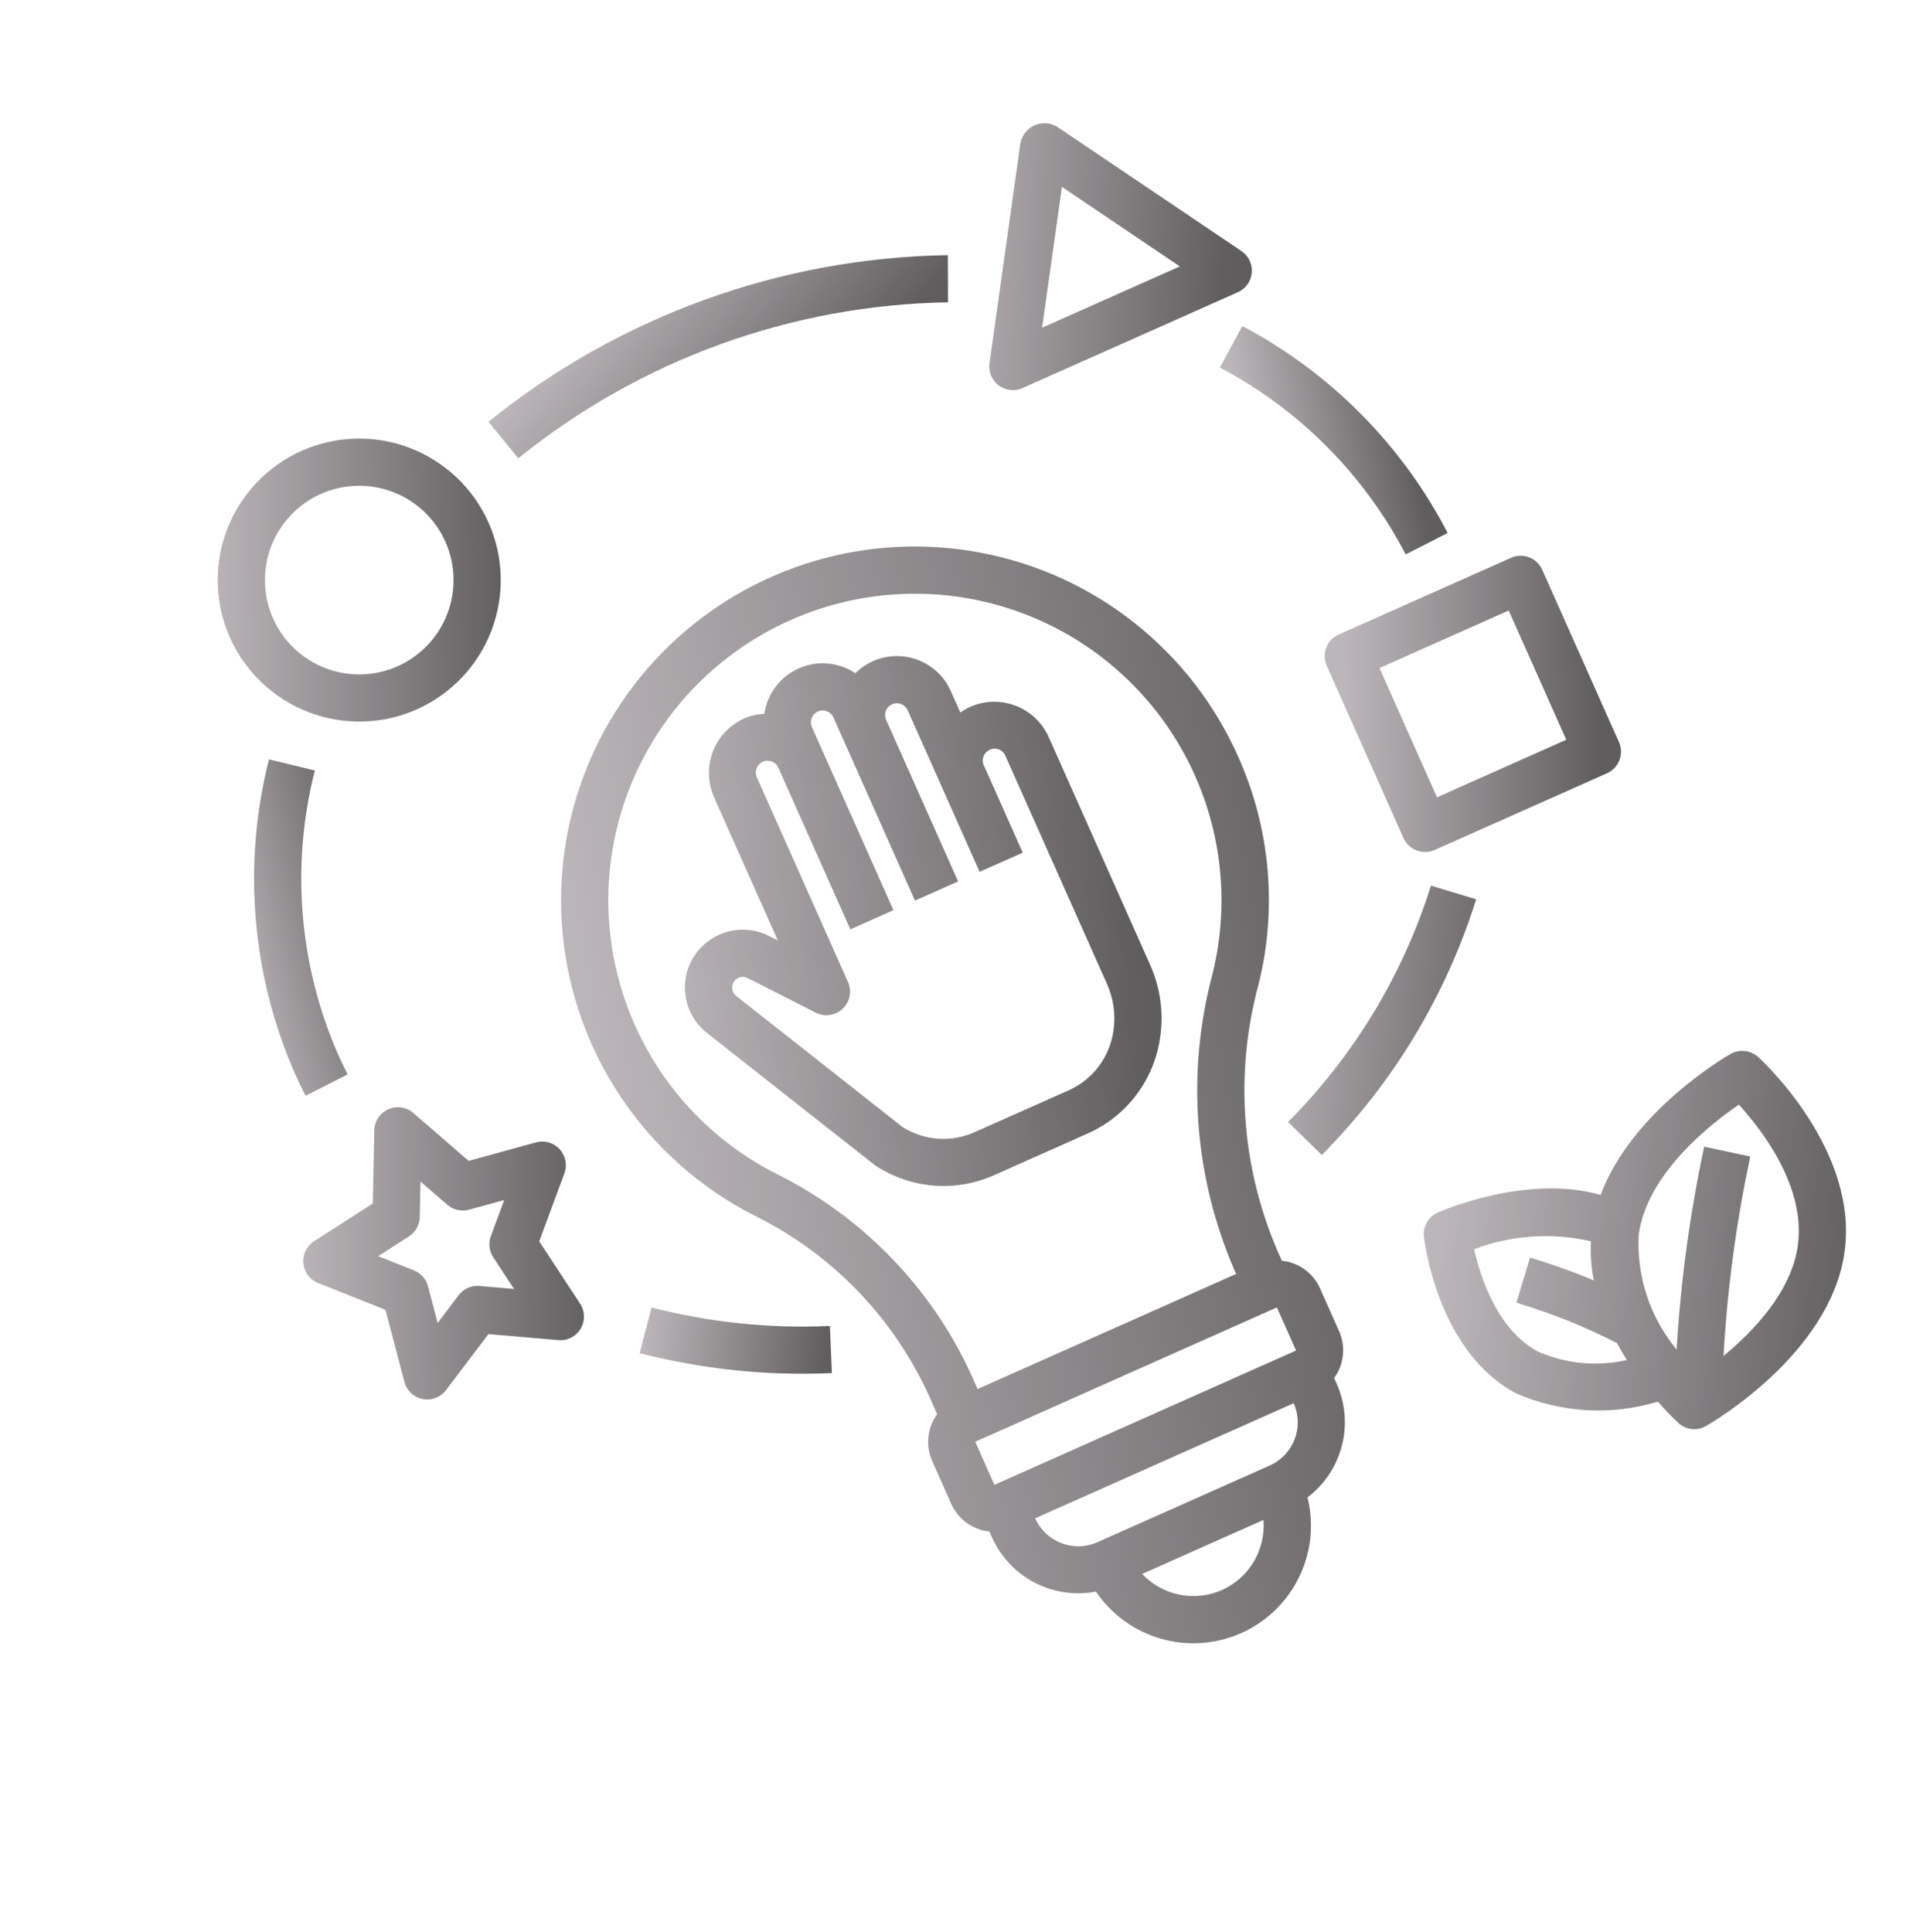 <?xml version="1.0" encoding="UTF-8"?> <svg xmlns="http://www.w3.org/2000/svg" width="100" height="101" viewBox="0 0 100 101" fill="none"><g opacity="0.9"><path d="M65.779 51.502C66.781 47.516 66.409 43.309 64.725 39.559C62.277 34.044 57.292 30.07 51.37 28.913C45.448 27.755 39.333 29.56 34.988 33.748C30.644 37.935 28.615 43.979 29.553 49.94C30.492 55.901 34.28 61.029 39.7 63.678C43.766 65.761 46.971 69.206 48.757 73.409L48.989 73.932L48.989 73.931C48.472 74.64 48.372 75.57 48.726 76.373L49.729 78.625C50.089 79.425 50.847 79.973 51.719 80.063L51.859 80.376C52.313 81.39 53.096 82.221 54.081 82.734C55.066 83.247 56.196 83.413 57.287 83.204C58.374 84.811 60.157 85.811 62.096 85.9C64.035 85.99 65.903 85.158 67.133 83.657C68.365 82.157 68.815 80.163 68.348 78.279C69.233 77.608 69.866 76.658 70.144 75.582C70.422 74.507 70.328 73.369 69.879 72.353L69.74 72.039C70.256 71.331 70.356 70.401 70.003 69.599L69 67.346C68.64 66.546 67.882 65.999 67.01 65.908L66.76 65.348C64.888 60.973 64.542 56.096 65.778 51.501L65.779 51.502ZM63.878 83.123C63.18 83.431 62.405 83.515 61.657 83.365C60.91 83.214 60.227 82.835 59.703 82.282L66.046 79.458C66.107 80.218 65.931 80.978 65.543 81.635C65.155 82.29 64.573 82.81 63.878 83.123ZM66.377 76.612L57.367 80.623C56.769 80.888 56.091 80.906 55.48 80.672C54.87 80.437 54.377 79.971 54.111 79.374L67.627 73.356C67.892 73.954 67.909 74.632 67.675 75.242C67.441 75.852 66.974 76.345 66.377 76.612ZM51.982 77.623L50.979 75.37L66.747 68.349L67.752 70.601L51.982 77.623ZM64.508 66.351L64.619 66.598L51.103 72.616L51.01 72.407C48.989 67.673 45.369 63.8 40.782 61.463C37.141 59.681 34.31 56.586 32.86 52.801C31.409 49.015 31.447 44.821 32.965 41.062C34.484 37.304 37.37 34.26 41.044 32.544C44.717 30.829 48.903 30.569 52.76 31.817C56.617 33.066 59.858 35.729 61.829 39.271C63.801 42.813 64.357 46.971 63.385 50.906C62.015 56.035 62.411 61.474 64.508 66.351L64.508 66.351Z" fill="url(#paint0_linear_101_110)"></path><path d="M50.738 36.942C50.549 37.025 50.368 37.129 50.201 37.25L49.7 36.126C49.288 35.2 48.447 34.537 47.451 34.35C46.455 34.164 45.431 34.479 44.712 35.193C43.833 34.607 42.714 34.512 41.749 34.943C40.783 35.373 40.107 36.269 39.955 37.315C39.582 37.333 39.215 37.42 38.873 37.573C38.123 37.918 37.54 38.547 37.252 39.321C36.964 40.095 36.995 40.953 37.338 41.704L40.66 49.165L40.199 48.93L40.198 48.93C39.301 48.474 38.236 48.494 37.356 48.984C36.477 49.473 35.898 50.368 35.814 51.371C35.729 52.375 36.149 53.354 36.934 53.984L45.731 60.911C47.571 62.139 49.912 62.341 51.935 61.448L56.885 59.244C58.904 58.337 60.319 56.463 60.639 54.274C60.839 52.972 60.659 51.64 60.121 50.437L54.835 38.564C54.505 37.806 53.889 37.21 53.121 36.906C52.354 36.601 51.496 36.615 50.738 36.942ZM57.868 51.441C58.213 52.211 58.329 53.064 58.202 53.898C58.008 55.258 57.133 56.424 55.882 56.991L50.932 59.195C49.71 59.738 48.297 59.632 47.17 58.912L38.476 52.059C38.254 51.879 38.205 51.561 38.36 51.322C38.515 51.083 38.826 50.999 39.08 51.128L42.642 52.94C43.108 53.176 43.671 53.094 44.05 52.735C44.428 52.375 44.539 51.816 44.328 51.339L39.591 40.701C39.503 40.548 39.484 40.367 39.539 40.2C39.593 40.033 39.715 39.897 39.876 39.825C40.036 39.754 40.22 39.754 40.38 39.825C40.54 39.897 40.663 40.032 40.717 40.2L44.451 48.585L46.703 47.582L42.441 38.008C42.302 37.698 42.443 37.333 42.753 37.195C43.064 37.056 43.429 37.196 43.567 37.507L47.83 47.081L50.082 46.078L46.321 37.631C46.183 37.319 46.322 36.955 46.634 36.817C46.944 36.678 47.309 36.818 47.447 37.129L51.208 45.576L53.461 44.574L51.455 40.068C51.368 39.916 51.349 39.734 51.404 39.567C51.458 39.401 51.581 39.265 51.74 39.194C51.901 39.123 52.084 39.123 52.244 39.193C52.404 39.265 52.527 39.4 52.581 39.567L57.868 51.441Z" fill="url(#paint1_linear_101_110)"></path><path d="M21.787 37.084C23.579 36.286 24.981 34.808 25.684 32.977C26.387 31.145 26.334 29.11 25.536 27.317C24.738 25.525 23.26 24.123 21.429 23.42C19.597 22.717 17.562 22.77 15.769 23.568C13.977 24.366 12.575 25.843 11.872 27.675C11.169 29.506 11.222 31.543 12.02 33.335C12.82 35.125 14.297 36.526 16.128 37.229C17.96 37.932 19.994 37.88 21.787 37.084L21.787 37.084ZM16.772 25.821C17.967 25.289 19.324 25.253 20.546 25.722C21.766 26.19 22.751 27.125 23.283 28.32C23.815 29.515 23.85 30.872 23.382 32.093C22.913 33.314 21.979 34.299 20.784 34.831C19.589 35.363 18.232 35.398 17.011 34.93C15.79 34.461 14.805 33.527 14.273 32.332C13.742 31.137 13.707 29.78 14.176 28.559C14.645 27.339 15.578 26.354 16.772 25.821Z" fill="url(#paint2_linear_101_110)"></path><path d="M78.989 29.16L69.979 33.172C69.68 33.305 69.446 33.551 69.329 33.856C69.212 34.162 69.221 34.501 69.353 34.8L73.365 43.81C73.498 44.109 73.745 44.343 74.049 44.46C74.355 44.577 74.695 44.568 74.993 44.435L84.004 40.424C84.302 40.291 84.536 40.044 84.653 39.739C84.771 39.434 84.762 39.094 84.629 38.795L80.617 29.785C80.484 29.486 80.238 29.253 79.933 29.135C79.627 29.018 79.288 29.027 78.989 29.16ZM81.875 38.672L75.117 41.681L72.108 34.923L78.866 31.915L81.875 38.672Z" fill="url(#paint3_linear_101_110)"></path><path d="M29.254 60.078C28.942 59.737 28.465 59.6 28.02 59.722L24.498 60.687L21.605 58.184C21.243 57.871 20.734 57.796 20.297 57.99C19.861 58.185 19.576 58.614 19.566 59.092L19.49 62.916L16.417 64.888C16.028 65.138 15.811 65.584 15.855 66.043C15.899 66.503 16.197 66.9 16.626 67.071L20.149 68.473L21.141 72.243L21.14 72.243C21.26 72.699 21.63 73.047 22.094 73.139C22.557 73.23 23.032 73.049 23.316 72.672L25.53 69.743L29.188 70.058C29.658 70.099 30.11 69.867 30.352 69.462C30.594 69.056 30.584 68.548 30.325 68.154L28.187 64.894L29.502 61.338C29.662 60.905 29.566 60.418 29.254 60.078ZM25.658 64.624C25.523 64.99 25.569 65.4 25.784 65.727L26.871 67.384L25.063 67.228C24.64 67.191 24.228 67.374 23.973 67.713L22.879 69.161L22.375 67.245C22.276 66.866 22.003 66.558 21.639 66.413L19.768 65.668L21.375 64.637C21.721 64.415 21.934 64.035 21.942 63.623L21.979 61.767L23.383 62.982C23.694 63.251 24.119 63.347 24.515 63.239L26.357 62.735L25.658 64.624Z" fill="url(#paint4_linear_101_110)"></path><path d="M52.203 20.147C52.56 20.417 53.037 20.472 53.446 20.289L64.709 15.275C65.119 15.092 65.396 14.701 65.435 14.255C65.474 13.809 65.268 13.376 64.897 13.126L55.254 6.623C54.896 6.411 54.459 6.385 54.079 6.554C53.7 6.723 53.425 7.066 53.343 7.473L51.724 18.991C51.662 19.434 51.845 19.877 52.203 20.147ZM55.511 9.77L61.674 13.927L54.475 17.131L55.511 9.77Z" fill="url(#paint5_linear_101_110)"></path><path d="M15.973 57.287L18.17 56.166C17.994 55.822 17.826 55.47 17.667 55.113C15.623 50.441 15.198 45.221 16.457 40.28L14.061 39.7C12.672 45.169 13.148 50.947 15.414 56.116C15.591 56.513 15.778 56.904 15.973 57.287Z" fill="url(#paint6_linear_101_110)"></path><path d="M43.382 69.318C40.244 69.461 37.102 69.136 34.06 68.353L33.438 70.738C36.717 71.583 40.104 71.935 43.486 71.781L43.382 69.318Z" fill="url(#paint7_linear_101_110)"></path><path d="M77.163 47.014L74.802 46.299L74.802 46.3C73.339 50.957 70.777 55.195 67.332 58.654L69.093 60.38C72.816 56.637 75.584 52.053 77.163 47.014Z" fill="url(#paint8_linear_101_110)"></path><path d="M63.769 19.215C67.925 21.407 71.312 24.815 73.479 28.984L75.675 27.864C73.282 23.249 69.537 19.475 64.941 17.046L63.769 19.215Z" fill="url(#paint9_linear_101_110)"></path><path d="M25.534 22.05L27.096 23.959L27.095 23.958C33.462 18.809 41.369 15.938 49.556 15.804L49.547 13.338L49.546 13.338C40.793 13.476 32.338 16.543 25.534 22.05Z" fill="url(#paint10_linear_101_110)"></path><path d="M86.666 73.273C87.004 73.665 87.362 74.038 87.738 74.393C88.1 74.721 88.621 74.805 89.067 74.606C89.104 74.59 89.141 74.571 89.177 74.551C89.441 74.4 95.646 70.811 96.415 65.496C97.193 60.13 92.12 55.453 91.903 55.256C91.507 54.901 90.929 54.836 90.464 55.097C90.229 55.231 85.297 58.093 83.671 62.468C79.824 61.364 75.37 63.294 75.16 63.387L75.158 63.388C74.668 63.606 74.375 64.117 74.435 64.651C74.463 64.897 75.157 70.695 79.274 72.852C81.611 73.862 84.23 74.011 86.666 73.273ZM85.666 64.505C86.122 61.356 89.37 58.792 90.897 57.746C92.081 59.044 94.424 62.051 93.976 65.143C93.63 67.529 91.684 69.575 90.096 70.884C90.292 67.379 90.76 63.895 91.495 60.462L89.084 59.946C88.336 63.44 87.855 66.984 87.644 70.551C86.242 68.859 85.534 66.698 85.665 64.505L85.666 64.505ZM77.056 65.307C79.007 64.567 81.133 64.423 83.166 64.892C83.132 65.579 83.182 66.267 83.314 66.942C83.185 66.888 83.058 66.827 82.929 66.776C81.973 66.392 80.982 66.046 79.982 65.743L79.269 68.103C80.2 68.385 81.122 68.708 82.011 69.063C82.864 69.406 83.703 69.796 84.524 70.209C84.691 70.518 84.863 70.817 85.041 71.1L85.041 71.1C83.494 71.452 81.874 71.301 80.418 70.668C78.278 69.546 77.387 66.769 77.056 65.307Z" fill="url(#paint11_linear_101_110)"></path></g><defs><linearGradient id="paint0_linear_101_110" x1="30.804" y1="54.308" x2="72.097" y2="47.471" gradientUnits="userSpaceOnUse"><stop stop-color="#B4AEB2"></stop><stop offset="1" stop-color="#4E4B4D"></stop></linearGradient><linearGradient id="paint1_linear_101_110" x1="33.821" y1="47.816" x2="59.109" y2="45.608" gradientUnits="userSpaceOnUse"><stop stop-color="#B4AEB2"></stop><stop offset="1" stop-color="#4E4B4D"></stop></linearGradient><linearGradient id="paint2_linear_101_110" x1="10.823" y1="30.645" x2="26.739" y2="30.381" gradientUnits="userSpaceOnUse"><stop stop-color="#B4AEB2"></stop><stop offset="1" stop-color="#4E4B4D"></stop></linearGradient><linearGradient id="paint3_linear_101_110" x1="70.362" y1="37.064" x2="83.626" y2="36.844" gradientUnits="userSpaceOnUse"><stop stop-color="#B4AEB2"></stop><stop offset="1" stop-color="#4E4B4D"></stop></linearGradient><linearGradient id="paint4_linear_101_110" x1="15.351" y1="65.067" x2="31.267" y2="64.804" gradientUnits="userSpaceOnUse"><stop stop-color="#B4AEB2"></stop><stop offset="1" stop-color="#4E4B4D"></stop></linearGradient><linearGradient id="paint5_linear_101_110" x1="48.826" y1="12.943" x2="64.2" y2="13.781" gradientUnits="userSpaceOnUse"><stop stop-color="#B4AEB2"></stop><stop offset="1" stop-color="#4E4B4D"></stop></linearGradient><linearGradient id="paint6_linear_101_110" x1="11.153" y1="46.545" x2="19.42" y2="44.572" gradientUnits="userSpaceOnUse"><stop stop-color="#B4AEB2"></stop><stop offset="1" stop-color="#4E4B4D"></stop></linearGradient><linearGradient id="paint7_linear_101_110" x1="33.507" y1="70.894" x2="43.174" y2="72.003" gradientUnits="userSpaceOnUse"><stop stop-color="#B4AEB2"></stop><stop offset="1" stop-color="#4E4B4D"></stop></linearGradient><linearGradient id="paint8_linear_101_110" x1="65.268" y1="54.017" x2="79.246" y2="55.233" gradientUnits="userSpaceOnUse"><stop stop-color="#B4AEB2"></stop><stop offset="1" stop-color="#4E4B4D"></stop></linearGradient><linearGradient id="paint9_linear_101_110" x1="64.917" y1="21.794" x2="73.151" y2="20.087" gradientUnits="userSpaceOnUse"><stop stop-color="#B4AEB2"></stop><stop offset="1" stop-color="#4E4B4D"></stop></linearGradient><linearGradient id="paint10_linear_101_110" x1="25.653" y1="22.318" x2="35.889" y2="30.769" gradientUnits="userSpaceOnUse"><stop stop-color="#B4AEB2"></stop><stop offset="1" stop-color="#4E4B4D"></stop></linearGradient><linearGradient id="paint11_linear_101_110" x1="75.119" y1="67.611" x2="97.388" y2="69.199" gradientUnits="userSpaceOnUse"><stop stop-color="#B4AEB2"></stop><stop offset="1" stop-color="#4E4B4D"></stop></linearGradient></defs></svg> 
